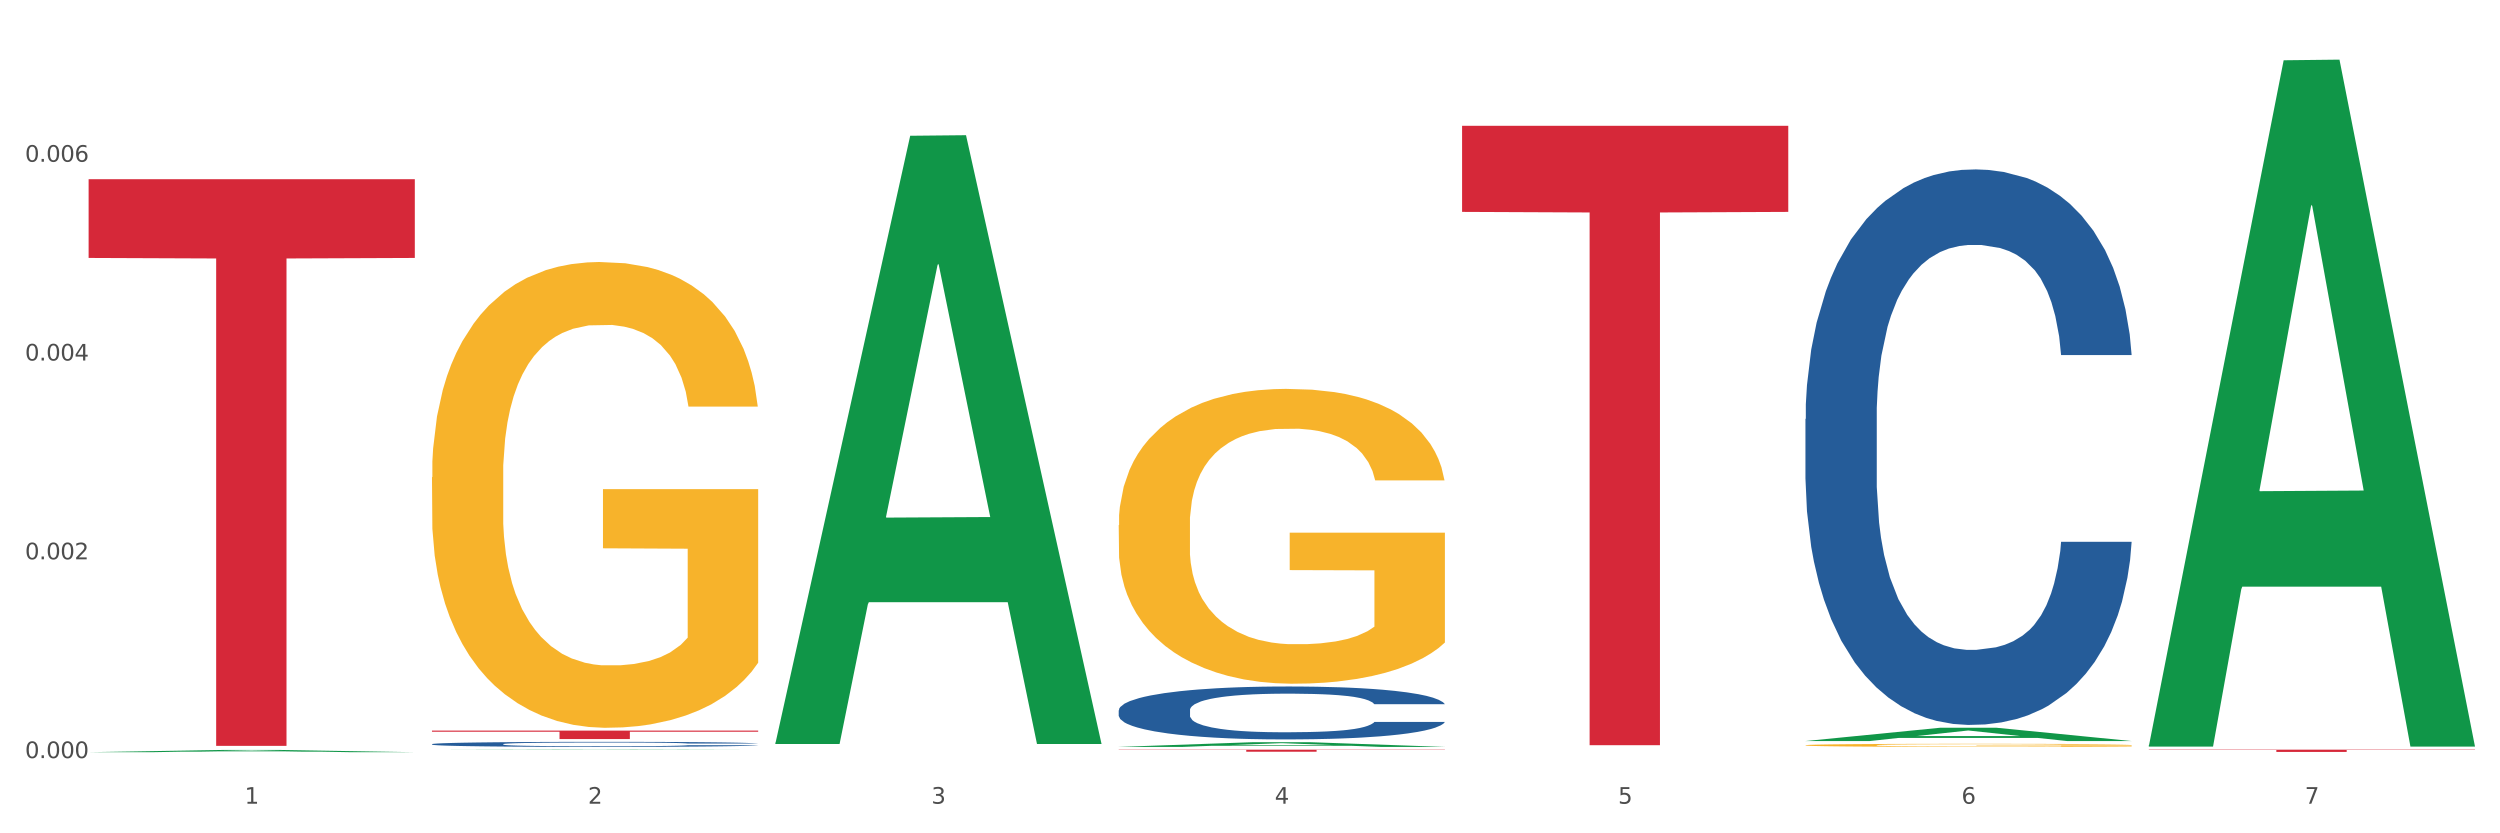 <?xml version="1.0" encoding="utf-8" standalone="no"?>
<!DOCTYPE svg PUBLIC "-//W3C//DTD SVG 1.1//EN"
  "http://www.w3.org/Graphics/SVG/1.1/DTD/svg11.dtd">
<svg xmlns:xlink="http://www.w3.org/1999/xlink" width="1080pt" height="360pt" viewBox="0 0 1080 360" xmlns="http://www.w3.org/2000/svg" version="1.1">
 <rect x="0" y="0" width="1080" height="360" fill="#333333" stroke="none"/>
 <defs>
  <style type="text/css">*{stroke-linejoin: round; stroke-linecap: butt}</style>
 </defs>
 <g id="figure_1">
  <g id="patch_1">
   <path d="M 0 360 
L 1080 360 
L 1080 0 
L 0 0 
z
" style="fill: #ffffff; stroke: #ffffff; stroke-linejoin: miter"/>
  </g>
  <g id="axes_1">
   <g id="matplotlib.axis_1">
    <g id="xtick_1">
     <g id="text_1">
      <!-- 1 -->
      <g style="fill: #4d4d4d" transform="translate(105.687 347.204) scale(0.096 -0.096)">
       <defs>
        <path id="DejaVuSans-31" d="M 794 531 
L 1825 531 
L 1825 4091 
L 703 3866 
L 703 4441 
L 1819 4666 
L 2450 4666 
L 2450 531 
L 3481 531 
L 3481 0 
L 794 0 
L 794 531 
z
" transform="scale(0.016)"/>
       </defs>
       <use xlink:href="#DejaVuSans-31"/>
      </g>
     </g>
    </g>
    <g id="xtick_2">
     <g id="text_2">
      <!-- 2 -->
      <g style="fill: #4d4d4d" transform="translate(254.021 347.204) scale(0.096 -0.096)">
       <defs>
        <path id="DejaVuSans-32" d="M 1228 531 
L 3431 531 
L 3431 0 
L 469 0 
L 469 531 
Q 828 903 1448 1529 
Q 2069 2156 2228 2338 
Q 2531 2678 2651 2914 
Q 2772 3150 2772 3378 
Q 2772 3750 2511 3984 
Q 2250 4219 1831 4219 
Q 1534 4219 1204 4116 
Q 875 4013 500 3803 
L 500 4441 
Q 881 4594 1212 4672 
Q 1544 4750 1819 4750 
Q 2544 4750 2975 4387 
Q 3406 4025 3406 3419 
Q 3406 3131 3298 2873 
Q 3191 2616 2906 2266 
Q 2828 2175 2409 1742 
Q 1991 1309 1228 531 
z
" transform="scale(0.016)"/>
       </defs>
       <use xlink:href="#DejaVuSans-32"/>
      </g>
     </g>
    </g>
    <g id="xtick_3">
     <g id="text_3">
      <!-- 3 -->
      <g style="fill: #4d4d4d" transform="translate(402.354 347.204) scale(0.096 -0.096)">
       <defs>
        <path id="DejaVuSans-33" d="M 2597 2516 
Q 3050 2419 3304 2112 
Q 3559 1806 3559 1356 
Q 3559 666 3084 287 
Q 2609 -91 1734 -91 
Q 1441 -91 1130 -33 
Q 819 25 488 141 
L 488 750 
Q 750 597 1062 519 
Q 1375 441 1716 441 
Q 2309 441 2620 675 
Q 2931 909 2931 1356 
Q 2931 1769 2642 2001 
Q 2353 2234 1838 2234 
L 1294 2234 
L 1294 2753 
L 1863 2753 
Q 2328 2753 2575 2939 
Q 2822 3125 2822 3475 
Q 2822 3834 2567 4026 
Q 2313 4219 1838 4219 
Q 1578 4219 1281 4162 
Q 984 4106 628 3988 
L 628 4550 
Q 988 4650 1302 4700 
Q 1616 4750 1894 4750 
Q 2613 4750 3031 4423 
Q 3450 4097 3450 3541 
Q 3450 3153 3228 2886 
Q 3006 2619 2597 2516 
z
" transform="scale(0.016)"/>
       </defs>
       <use xlink:href="#DejaVuSans-33"/>
      </g>
     </g>
    </g>
    <g id="xtick_4">
     <g id="text_4">
      <!-- 4 -->
      <g style="fill: #4d4d4d" transform="translate(550.688 347.204) scale(0.096 -0.096)">
       <defs>
        <path id="DejaVuSans-34" d="M 2419 4116 
L 825 1625 
L 2419 1625 
L 2419 4116 
z
M 2253 4666 
L 3047 4666 
L 3047 1625 
L 3713 1625 
L 3713 1100 
L 3047 1100 
L 3047 0 
L 2419 0 
L 2419 1100 
L 313 1100 
L 313 1709 
L 2253 4666 
z
" transform="scale(0.016)"/>
       </defs>
       <use xlink:href="#DejaVuSans-34"/>
      </g>
     </g>
    </g>
    <g id="xtick_5">
     <g id="text_5">
      <!-- 5 -->
      <g style="fill: #4d4d4d" transform="translate(699.021 347.204) scale(0.096 -0.096)">
       <defs>
        <path id="DejaVuSans-35" d="M 691 4666 
L 3169 4666 
L 3169 4134 
L 1269 4134 
L 1269 2991 
Q 1406 3038 1543 3061 
Q 1681 3084 1819 3084 
Q 2600 3084 3056 2656 
Q 3513 2228 3513 1497 
Q 3513 744 3044 326 
Q 2575 -91 1722 -91 
Q 1428 -91 1123 -41 
Q 819 9 494 109 
L 494 744 
Q 775 591 1075 516 
Q 1375 441 1709 441 
Q 2250 441 2565 725 
Q 2881 1009 2881 1497 
Q 2881 1984 2565 2268 
Q 2250 2553 1709 2553 
Q 1456 2553 1204 2497 
Q 953 2441 691 2322 
L 691 4666 
z
" transform="scale(0.016)"/>
       </defs>
       <use xlink:href="#DejaVuSans-35"/>
      </g>
     </g>
    </g>
    <g id="xtick_6">
     <g id="text_6">
      <!-- 6 -->
      <g style="fill: #4d4d4d" transform="translate(847.354 347.204) scale(0.096 -0.096)">
       <defs>
        <path id="DejaVuSans-36" d="M 2113 2584 
Q 1688 2584 1439 2293 
Q 1191 2003 1191 1497 
Q 1191 994 1439 701 
Q 1688 409 2113 409 
Q 2538 409 2786 701 
Q 3034 994 3034 1497 
Q 3034 2003 2786 2293 
Q 2538 2584 2113 2584 
z
M 3366 4563 
L 3366 3988 
Q 3128 4100 2886 4159 
Q 2644 4219 2406 4219 
Q 1781 4219 1451 3797 
Q 1122 3375 1075 2522 
Q 1259 2794 1537 2939 
Q 1816 3084 2150 3084 
Q 2853 3084 3261 2657 
Q 3669 2231 3669 1497 
Q 3669 778 3244 343 
Q 2819 -91 2113 -91 
Q 1303 -91 875 529 
Q 447 1150 447 2328 
Q 447 3434 972 4092 
Q 1497 4750 2381 4750 
Q 2619 4750 2861 4703 
Q 3103 4656 3366 4563 
z
" transform="scale(0.016)"/>
       </defs>
       <use xlink:href="#DejaVuSans-36"/>
      </g>
     </g>
    </g>
    <g id="xtick_7">
     <g id="text_7">
      <!-- 7 -->
      <g style="fill: #4d4d4d" transform="translate(995.688 347.204) scale(0.096 -0.096)">
       <defs>
        <path id="DejaVuSans-37" d="M 525 4666 
L 3525 4666 
L 3525 4397 
L 1831 0 
L 1172 0 
L 2766 4134 
L 525 4134 
L 525 4666 
z
" transform="scale(0.016)"/>
       </defs>
       <use xlink:href="#DejaVuSans-37"/>
      </g>
     </g>
    </g>
    <g id="xtick_8"/>
    <g id="xtick_9"/>
    <g id="xtick_10"/>
    <g id="xtick_11"/>
    <g id="xtick_12"/>
    <g id="xtick_13"/>
   </g>
   <g id="matplotlib.axis_2">
    <g id="ytick_1">
     <g id="text_8">
      <!-- 0.000 -->
      <g style="fill: #4d4d4d" transform="translate(10.8 327.5) scale(0.096 -0.096)">
       <defs>
        <path id="DejaVuSans-30" d="M 2034 4250 
Q 1547 4250 1301 3770 
Q 1056 3291 1056 2328 
Q 1056 1369 1301 889 
Q 1547 409 2034 409 
Q 2525 409 2770 889 
Q 3016 1369 3016 2328 
Q 3016 3291 2770 3770 
Q 2525 4250 2034 4250 
z
M 2034 4750 
Q 2819 4750 3233 4129 
Q 3647 3509 3647 2328 
Q 3647 1150 3233 529 
Q 2819 -91 2034 -91 
Q 1250 -91 836 529 
Q 422 1150 422 2328 
Q 422 3509 836 4129 
Q 1250 4750 2034 4750 
z
" transform="scale(0.016)"/>
        <path id="DejaVuSans-2e" d="M 684 794 
L 1344 794 
L 1344 0 
L 684 0 
L 684 794 
z
" transform="scale(0.016)"/>
       </defs>
       <use xlink:href="#DejaVuSans-30"/>
       <use xlink:href="#DejaVuSans-2e" transform="translate(63.623 0)"/>
       <use xlink:href="#DejaVuSans-30" transform="translate(95.41 0)"/>
       <use xlink:href="#DejaVuSans-30" transform="translate(159.033 0)"/>
       <use xlink:href="#DejaVuSans-30" transform="translate(222.656 0)"/>
      </g>
     </g>
    </g>
    <g id="ytick_2">
     <g id="text_9">
      <!-- 0.002 -->
      <g style="fill: #4d4d4d" transform="translate(10.8 241.626) scale(0.096 -0.096)">
       <use xlink:href="#DejaVuSans-30"/>
       <use xlink:href="#DejaVuSans-2e" transform="translate(63.623 0)"/>
       <use xlink:href="#DejaVuSans-30" transform="translate(95.41 0)"/>
       <use xlink:href="#DejaVuSans-30" transform="translate(159.033 0)"/>
       <use xlink:href="#DejaVuSans-32" transform="translate(222.656 0)"/>
      </g>
     </g>
    </g>
    <g id="ytick_3">
     <g id="text_10">
      <!-- 0.004 -->
      <g style="fill: #4d4d4d" transform="translate(10.8 155.751) scale(0.096 -0.096)">
       <use xlink:href="#DejaVuSans-30"/>
       <use xlink:href="#DejaVuSans-2e" transform="translate(63.623 0)"/>
       <use xlink:href="#DejaVuSans-30" transform="translate(95.41 0)"/>
       <use xlink:href="#DejaVuSans-30" transform="translate(159.033 0)"/>
       <use xlink:href="#DejaVuSans-34" transform="translate(222.656 0)"/>
      </g>
     </g>
    </g>
    <g id="ytick_4">
     <g id="text_11">
      <!-- 0.006 -->
      <g style="fill: #4d4d4d" transform="translate(10.8 69.877) scale(0.096 -0.096)">
       <use xlink:href="#DejaVuSans-30"/>
       <use xlink:href="#DejaVuSans-2e" transform="translate(63.623 0)"/>
       <use xlink:href="#DejaVuSans-30" transform="translate(95.41 0)"/>
       <use xlink:href="#DejaVuSans-30" transform="translate(159.033 0)"/>
       <use xlink:href="#DejaVuSans-36" transform="translate(222.656 0)"/>
      </g>
     </g>
    </g>
    <g id="ytick_5"/>
    <g id="ytick_6"/>
    <g id="ytick_7"/>
    <g id="ytick_8"/>
   </g>
   <g id="PolyCollection_1">
    <path d="M 38.283 324.948 
L 38.428 324.947 
L 96.538 323.97 
L 120.654 323.969 
L 179.2 324.95 
L 151.307 324.95 
L 138.668 324.721 
L 78.669 324.721 
L 78.234 324.725 
L 66.031 324.95 
L 38.283 324.95 
L 38.283 324.948 
L 86.224 324.585 
L 131.114 324.584 
L 108.887 324.178 
L 108.596 324.176 
L 108.306 324.179 
L 86.078 324.584 
L 86.224 324.585 
L 38.283 324.948 
z
" clip-path="url(#p0917bd410e)" style="fill: #109648"/>
    <path d="M 38.283 77.411 
L 179.2 77.411 
L 179.2 111.43 
L 123.768 111.66 
L 123.768 322.205 
L 93.381 322.205 
L 93.381 111.66 
L 38.283 111.43 
L 38.283 77.641 
L 38.283 77.411 
z
" clip-path="url(#p0917bd410e)" style="fill: #d62839"/>
    <path d="M 631.617 54.35 
L 772.533 54.35 
L 772.533 91.535 
L 717.102 91.786 
L 717.102 321.932 
L 686.714 321.932 
L 686.714 91.786 
L 631.617 91.535 
L 631.617 54.601 
L 631.617 54.35 
z
" clip-path="url(#p0917bd410e)" style="fill: #d62839"/>
    <path d="M 928.283 323.853 
L 1069.2 323.853 
L 1069.2 323.989 
L 1013.768 323.99 
L 1013.768 324.835 
L 983.381 324.835 
L 983.381 323.99 
L 928.283 323.989 
L 928.283 323.854 
L 928.283 323.853 
z
" clip-path="url(#p0917bd410e)" style="fill: #d62839"/>
    <path d="M 186.616 321.458 
L 186.783 321.456 
L 186.783 321.4 
L 187.283 321.324 
L 189.115 321.184 
L 191.447 321.079 
L 195.444 320.955 
L 197.61 320.903 
L 200.442 320.845 
L 206.271 320.751 
L 212.934 320.672 
L 217.598 320.628 
L 221.096 320.6 
L 228.925 320.55 
L 233.422 320.528 
L 238.086 320.51 
L 242.084 320.498 
L 248.746 320.484 
L 254.077 320.478 
L 260.24 320.476 
L 265.403 320.478 
L 272.232 320.486 
L 282.227 320.51 
L 286.058 320.524 
L 291.221 320.548 
L 296.551 320.58 
L 300.882 320.612 
L 305.879 320.658 
L 311.043 320.718 
L 316.04 320.793 
L 319.538 320.863 
L 322.369 320.937 
L 324.868 321.027 
L 326.7 321.124 
L 327.533 321.206 
L 297.051 321.206 
L 296.218 321.132 
L 294.553 321.053 
L 292.887 320.999 
L 291.055 320.955 
L 288.223 320.905 
L 285.724 320.873 
L 281.56 320.835 
L 277.729 320.811 
L 274.564 320.797 
L 270.733 320.785 
L 262.571 320.773 
L 256.742 320.773 
L 253.077 320.777 
L 248.58 320.787 
L 244.749 320.801 
L 240.251 320.825 
L 236.753 320.851 
L 233.255 320.885 
L 231.257 320.909 
L 228.258 320.953 
L 226.26 320.989 
L 223.595 321.051 
L 222.095 321.095 
L 219.43 321.208 
L 218.264 321.292 
L 217.765 321.35 
L 217.432 321.414 
L 217.432 321.725 
L 218.431 321.865 
L 219.264 321.924 
L 220.596 321.992 
L 223.095 322.08 
L 226.759 322.166 
L 230.59 322.228 
L 233.755 322.266 
L 236.753 322.294 
L 239.752 322.316 
L 243.416 322.335 
L 246.414 322.347 
L 250.912 322.359 
L 256.242 322.365 
L 260.406 322.365 
L 268.901 322.355 
L 272.732 322.345 
L 276.397 322.331 
L 280.394 322.31 
L 283.559 322.286 
L 285.391 322.268 
L 288.39 322.23 
L 290.722 322.19 
L 292.72 322.144 
L 294.053 322.104 
L 295.552 322.044 
L 296.718 321.976 
L 297.051 321.94 
L 327.533 321.94 
L 326.867 322.012 
L 325.701 322.082 
L 323.369 322.176 
L 321.537 322.23 
L 318.705 322.296 
L 315.707 322.351 
L 311.543 322.413 
L 307.711 322.459 
L 303.714 322.499 
L 299.383 322.535 
L 291.554 322.585 
L 288.723 322.599 
L 282.726 322.623 
L 278.062 322.637 
L 271.233 322.651 
L 264.237 322.659 
L 256.908 322.661 
L 250.412 322.657 
L 243.25 322.645 
L 238.752 322.633 
L 233.755 322.615 
L 227.925 322.587 
L 222.429 322.553 
L 217.265 322.513 
L 212.434 322.467 
L 207.937 322.415 
L 202.107 322.329 
L 197.776 322.246 
L 194.612 322.168 
L 192.446 322.102 
L 190.281 322.018 
L 189.115 321.96 
L 187.283 321.821 
L 186.616 321.691 
L 186.616 321.458 
z
" clip-path="url(#p0917bd410e)" style="fill: #255c99"/>
    <path d="M 483.283 306.835 
L 483.45 306.814 
L 483.45 306.229 
L 483.949 305.436 
L 485.782 303.975 
L 488.114 302.868 
L 492.111 301.574 
L 494.277 301.031 
L 497.108 300.426 
L 502.938 299.444 
L 509.601 298.609 
L 514.265 298.15 
L 517.763 297.858 
L 525.591 297.336 
L 530.089 297.106 
L 534.753 296.918 
L 538.75 296.793 
L 545.413 296.647 
L 550.743 296.584 
L 556.906 296.563 
L 562.07 296.584 
L 568.899 296.668 
L 578.893 296.918 
L 582.724 297.064 
L 587.888 297.315 
L 593.218 297.649 
L 597.549 297.983 
L 602.546 298.463 
L 607.71 299.089 
L 612.707 299.883 
L 616.205 300.613 
L 619.036 301.386 
L 621.535 302.325 
L 623.367 303.348 
L 624.2 304.204 
L 593.718 304.204 
L 592.885 303.432 
L 591.219 302.597 
L 589.554 302.033 
L 587.721 301.574 
L 584.89 301.052 
L 582.391 300.718 
L 578.227 300.321 
L 574.396 300.071 
L 571.231 299.925 
L 567.4 299.799 
L 559.238 299.674 
L 553.408 299.674 
L 549.744 299.716 
L 545.247 299.82 
L 541.415 299.966 
L 536.918 300.217 
L 533.42 300.488 
L 529.922 300.843 
L 527.923 301.094 
L 524.925 301.553 
L 522.926 301.929 
L 520.261 302.576 
L 518.762 303.035 
L 516.097 304.225 
L 514.931 305.102 
L 514.431 305.707 
L 514.098 306.376 
L 514.098 309.632 
L 515.098 311.094 
L 515.931 311.72 
L 517.263 312.43 
L 519.762 313.349 
L 523.426 314.246 
L 527.257 314.893 
L 530.422 315.29 
L 533.42 315.582 
L 536.418 315.812 
L 540.083 316.021 
L 543.081 316.146 
L 547.578 316.271 
L 552.909 316.334 
L 557.073 316.334 
L 565.568 316.23 
L 569.399 316.125 
L 573.063 315.979 
L 577.061 315.749 
L 580.226 315.499 
L 582.058 315.311 
L 585.056 314.914 
L 587.388 314.497 
L 589.387 314.017 
L 590.72 313.599 
L 592.219 312.973 
L 593.385 312.263 
L 593.718 311.887 
L 624.2 311.887 
L 623.534 312.639 
L 622.368 313.369 
L 620.036 314.351 
L 618.203 314.914 
L 615.372 315.603 
L 612.374 316.188 
L 608.209 316.835 
L 604.378 317.315 
L 600.381 317.733 
L 596.05 318.109 
L 588.221 318.63 
L 585.389 318.777 
L 579.393 319.027 
L 574.729 319.173 
L 567.9 319.319 
L 560.904 319.403 
L 553.575 319.424 
L 547.079 319.382 
L 539.916 319.257 
L 535.419 319.131 
L 530.422 318.944 
L 524.592 318.651 
L 519.095 318.296 
L 513.932 317.879 
L 509.101 317.399 
L 504.604 316.856 
L 498.774 315.958 
L 494.443 315.081 
L 491.278 314.267 
L 489.113 313.578 
L 486.948 312.701 
L 485.782 312.096 
L 483.949 310.634 
L 483.283 309.277 
L 483.283 306.835 
z
" clip-path="url(#p0917bd410e)" style="fill: #255c99"/>
    <path d="M 779.95 181.016 
L 780.116 180.797 
L 780.116 174.66 
L 780.616 166.332 
L 782.448 150.989 
L 784.78 139.373 
L 788.778 125.784 
L 790.943 120.085 
L 793.775 113.729 
L 799.605 103.428 
L 806.268 94.661 
L 810.932 89.839 
L 814.43 86.77 
L 822.258 81.291 
L 826.756 78.88 
L 831.419 76.907 
L 835.417 75.592 
L 842.08 74.058 
L 847.41 73.4 
L 853.573 73.181 
L 858.737 73.4 
L 865.566 74.277 
L 875.56 76.907 
L 879.391 78.442 
L 884.555 81.072 
L 889.885 84.578 
L 894.216 88.085 
L 899.213 93.126 
L 904.376 99.702 
L 909.373 108.03 
L 912.871 115.702 
L 915.703 123.811 
L 918.202 133.674 
L 920.034 144.414 
L 920.867 153.4 
L 890.385 153.4 
L 889.552 145.291 
L 887.886 136.523 
L 886.22 130.606 
L 884.388 125.784 
L 881.557 120.304 
L 879.058 116.798 
L 874.894 112.633 
L 871.063 110.003 
L 867.898 108.469 
L 864.067 107.154 
L 855.905 105.839 
L 850.075 105.839 
L 846.411 106.277 
L 841.913 107.373 
L 838.082 108.907 
L 833.585 111.537 
L 830.087 114.387 
L 826.589 118.113 
L 824.59 120.743 
L 821.592 125.565 
L 819.593 129.51 
L 816.928 136.304 
L 815.429 141.126 
L 812.764 153.619 
L 811.598 162.825 
L 811.098 169.181 
L 810.765 176.195 
L 810.765 210.386 
L 811.764 225.729 
L 812.597 232.304 
L 813.93 239.756 
L 816.428 249.4 
L 820.093 258.824 
L 823.924 265.619 
L 827.089 269.783 
L 830.087 272.852 
L 833.085 275.263 
L 836.75 277.454 
L 839.748 278.769 
L 844.245 280.084 
L 849.575 280.742 
L 853.74 280.742 
L 862.235 279.646 
L 866.066 278.55 
L 869.73 277.016 
L 873.728 274.605 
L 876.893 271.975 
L 878.725 270.002 
L 881.723 265.838 
L 884.055 261.454 
L 886.054 256.413 
L 887.386 252.03 
L 888.886 245.454 
L 890.051 238.002 
L 890.385 234.057 
L 920.867 234.057 
L 920.2 241.948 
L 919.034 249.619 
L 916.702 259.92 
L 914.87 265.838 
L 912.039 273.071 
L 909.04 279.208 
L 904.876 286.002 
L 901.045 291.043 
L 897.047 295.427 
L 892.717 299.372 
L 884.888 304.851 
L 882.056 306.386 
L 876.06 309.016 
L 871.396 310.55 
L 864.567 312.084 
L 857.571 312.961 
L 850.242 313.18 
L 843.746 312.742 
L 836.583 311.427 
L 832.086 310.112 
L 827.089 308.139 
L 821.259 305.071 
L 815.762 301.345 
L 810.598 296.961 
L 805.768 291.92 
L 801.271 286.221 
L 795.441 276.797 
L 791.11 267.591 
L 787.945 259.043 
L 785.78 251.811 
L 783.614 242.605 
L 782.448 236.249 
L 780.616 220.907 
L 779.95 206.66 
L 779.95 181.016 
z
" clip-path="url(#p0917bd410e)" style="fill: #255c99"/>
    <path d="M 186.616 206.171 
L 186.783 205.987 
L 186.783 199.371 
L 187.115 193.674 
L 188.779 179.891 
L 191.275 168.496 
L 193.105 162.432 
L 194.935 157.47 
L 197.098 152.508 
L 199.76 147.362 
L 204.585 139.827 
L 207.579 135.968 
L 211.239 131.925 
L 217.894 126.044 
L 222.719 122.736 
L 227.71 119.979 
L 235.862 116.671 
L 241.186 115.201 
L 246.843 114.098 
L 253.664 113.363 
L 258.822 113.179 
L 270.135 113.731 
L 279.784 115.385 
L 284.443 116.671 
L 290.432 118.876 
L 293.593 120.347 
L 298.751 123.287 
L 304.075 127.146 
L 307.735 130.454 
L 313.225 136.703 
L 317.384 142.951 
L 321.211 150.67 
L 323.207 156 
L 324.705 160.962 
L 326.036 166.659 
L 327.367 175.664 
L 297.42 175.664 
L 296.255 169.232 
L 294.425 163.167 
L 291.763 157.286 
L 289.434 153.61 
L 285.441 149.016 
L 281.781 146.076 
L 277.954 143.87 
L 273.296 142.032 
L 269.636 141.114 
L 264.478 140.378 
L 254.33 140.562 
L 247.508 142.032 
L 242.85 143.87 
L 239.855 145.524 
L 237.193 147.362 
L 234.199 149.935 
L 230.705 153.794 
L 228.209 157.286 
L 225.714 161.697 
L 223.717 166.107 
L 221.887 171.253 
L 220.39 176.766 
L 219.225 182.464 
L 218.227 189.447 
L 217.395 201.025 
L 217.395 226.203 
L 217.728 231.9 
L 218.56 239.435 
L 219.558 245.132 
L 221.222 251.932 
L 222.719 256.526 
L 225.547 263.142 
L 228.708 268.656 
L 231.204 272.147 
L 233.7 275.088 
L 238.025 279.131 
L 242.85 282.439 
L 247.009 284.461 
L 252.666 286.298 
L 256.492 287.033 
L 259.82 287.401 
L 267.972 287.401 
L 273.795 286.85 
L 280.284 285.563 
L 285.275 283.909 
L 289.434 281.888 
L 294.092 278.58 
L 297.087 275.455 
L 297.087 237.046 
L 260.485 236.862 
L 260.485 211.317 
L 327.533 211.317 
L 327.533 286.298 
L 324.705 290.158 
L 321.544 293.649 
L 318.216 296.774 
L 313.225 300.633 
L 307.236 304.309 
L 301.912 306.881 
L 296.255 309.087 
L 289.6 311.108 
L 280.949 312.946 
L 275.625 313.681 
L 268.97 314.233 
L 261.151 314.416 
L 254.33 314.049 
L 247.675 313.13 
L 240.687 311.476 
L 233.866 309.087 
L 228.708 306.698 
L 223.551 303.757 
L 218.061 299.898 
L 213.735 296.222 
L 210.408 292.914 
L 206.747 288.687 
L 202.754 283.174 
L 199.76 278.212 
L 197.098 273.066 
L 194.269 266.45 
L 192.273 260.753 
L 190.277 253.586 
L 189.112 248.256 
L 187.781 239.986 
L 186.783 228.408 
L 186.616 206.171 
z
" clip-path="url(#p0917bd410e)" style="fill: #f7b32b"/>
    <path d="M 186.616 315.609 
L 327.533 315.609 
L 327.533 316.119 
L 272.101 316.123 
L 272.101 319.284 
L 241.714 319.284 
L 241.714 316.123 
L 186.616 316.119 
L 186.616 315.612 
L 186.616 315.609 
z
" clip-path="url(#p0917bd410e)" style="fill: #d62839"/>
    <path d="M 779.95 321.94 
L 780.116 321.939 
L 780.116 321.895 
L 780.449 321.858 
L 782.113 321.767 
L 784.608 321.692 
L 786.438 321.652 
L 788.268 321.619 
L 790.431 321.586 
L 793.093 321.552 
L 797.918 321.502 
L 800.913 321.477 
L 804.573 321.45 
L 811.228 321.411 
L 816.053 321.389 
L 821.044 321.371 
L 829.196 321.349 
L 834.52 321.34 
L 840.176 321.332 
L 846.998 321.328 
L 852.155 321.326 
L 863.468 321.33 
L 873.118 321.341 
L 877.776 321.349 
L 883.766 321.364 
L 886.927 321.374 
L 892.084 321.393 
L 897.408 321.419 
L 901.068 321.44 
L 906.559 321.482 
L 910.718 321.523 
L 914.544 321.574 
L 916.541 321.609 
L 918.038 321.642 
L 919.369 321.679 
L 920.7 321.739 
L 890.753 321.739 
L 889.589 321.696 
L 887.759 321.656 
L 885.097 321.618 
L 882.768 321.593 
L 878.775 321.563 
L 875.114 321.544 
L 871.288 321.529 
L 866.629 321.517 
L 862.969 321.511 
L 857.812 321.506 
L 847.663 321.507 
L 840.842 321.517 
L 836.183 321.529 
L 833.189 321.54 
L 830.527 321.552 
L 827.532 321.569 
L 824.038 321.594 
L 821.543 321.618 
L 819.047 321.647 
L 817.051 321.676 
L 815.221 321.71 
L 813.723 321.746 
L 812.559 321.784 
L 811.561 321.83 
L 810.729 321.906 
L 810.729 322.073 
L 811.061 322.11 
L 811.893 322.16 
L 812.891 322.198 
L 814.555 322.242 
L 816.053 322.273 
L 818.881 322.316 
L 822.042 322.353 
L 824.537 322.376 
L 827.033 322.395 
L 831.359 322.422 
L 836.183 322.444 
L 840.343 322.457 
L 845.999 322.469 
L 849.826 322.474 
L 853.153 322.477 
L 861.306 322.477 
L 867.129 322.473 
L 873.617 322.465 
L 878.608 322.454 
L 882.768 322.44 
L 887.426 322.418 
L 890.421 322.398 
L 890.421 322.144 
L 853.819 322.143 
L 853.819 321.974 
L 920.867 321.974 
L 920.867 322.469 
L 918.038 322.495 
L 914.877 322.518 
L 911.55 322.539 
L 906.559 322.564 
L 900.569 322.588 
L 895.245 322.605 
L 889.589 322.62 
L 882.934 322.633 
L 874.283 322.645 
L 868.959 322.65 
L 862.304 322.654 
L 854.484 322.655 
L 847.663 322.653 
L 841.008 322.647 
L 834.021 322.636 
L 827.199 322.62 
L 822.042 322.604 
L 816.884 322.585 
L 811.394 322.559 
L 807.068 322.535 
L 803.741 322.513 
L 800.081 322.485 
L 796.088 322.449 
L 793.093 322.416 
L 790.431 322.382 
L 787.603 322.338 
L 785.607 322.301 
L 783.61 322.253 
L 782.445 322.218 
L 781.115 322.164 
L 780.116 322.087 
L 779.95 321.94 
z
" clip-path="url(#p0917bd410e)" style="fill: #f7b32b"/>
    <path d="M 483.283 226.854 
L 483.45 226.738 
L 483.45 222.55 
L 483.782 218.944 
L 485.446 210.22 
L 487.942 203.007 
L 489.772 199.168 
L 491.602 196.028 
L 493.765 192.887 
L 496.426 189.63 
L 501.251 184.86 
L 504.246 182.417 
L 507.906 179.858 
L 514.561 176.136 
L 519.386 174.042 
L 524.377 172.297 
L 532.529 170.203 
L 537.853 169.272 
L 543.51 168.574 
L 550.331 168.109 
L 555.488 167.993 
L 566.802 168.342 
L 576.451 169.389 
L 581.11 170.203 
L 587.099 171.599 
L 590.26 172.53 
L 595.418 174.391 
L 600.741 176.834 
L 604.402 178.928 
L 609.892 182.883 
L 614.051 186.838 
L 617.878 191.724 
L 619.874 195.097 
L 621.372 198.238 
L 622.703 201.844 
L 624.033 207.544 
L 594.087 207.544 
L 592.922 203.473 
L 591.092 199.634 
L 588.43 195.911 
L 586.101 193.585 
L 582.108 190.677 
L 578.448 188.815 
L 574.621 187.419 
L 569.963 186.256 
L 566.303 185.675 
L 561.145 185.209 
L 550.996 185.326 
L 544.175 186.256 
L 539.517 187.419 
L 536.522 188.466 
L 533.86 189.63 
L 530.865 191.258 
L 527.372 193.701 
L 524.876 195.911 
L 522.38 198.703 
L 520.384 201.495 
L 518.554 204.752 
L 517.057 208.242 
L 515.892 211.848 
L 514.894 216.269 
L 514.062 223.597 
L 514.062 239.534 
L 514.395 243.14 
L 515.226 247.91 
L 516.225 251.516 
L 517.888 255.82 
L 519.386 258.728 
L 522.214 262.916 
L 525.375 266.406 
L 527.871 268.616 
L 530.366 270.477 
L 534.692 273.036 
L 539.517 275.13 
L 543.676 276.41 
L 549.333 277.573 
L 553.159 278.038 
L 556.487 278.271 
L 564.639 278.271 
L 570.462 277.922 
L 576.95 277.108 
L 581.941 276.061 
L 586.101 274.781 
L 590.759 272.687 
L 593.754 270.71 
L 593.754 246.397 
L 557.152 246.281 
L 557.152 230.111 
L 624.2 230.111 
L 624.2 277.573 
L 621.372 280.016 
L 618.21 282.226 
L 614.883 284.204 
L 609.892 286.646 
L 603.903 288.973 
L 598.579 290.602 
L 592.922 291.997 
L 586.267 293.277 
L 577.616 294.44 
L 572.292 294.906 
L 565.637 295.255 
L 557.818 295.371 
L 550.996 295.138 
L 544.342 294.557 
L 537.354 293.51 
L 530.533 291.997 
L 525.375 290.485 
L 520.218 288.624 
L 514.727 286.181 
L 510.402 283.855 
L 507.074 281.761 
L 503.414 279.085 
L 499.421 275.595 
L 496.426 272.455 
L 493.765 269.197 
L 490.936 265.01 
L 488.94 261.403 
L 486.943 256.867 
L 485.779 253.493 
L 484.448 248.258 
L 483.45 240.93 
L 483.283 226.854 
z
" clip-path="url(#p0917bd410e)" style="fill: #f7b32b"/>
    <path d="M 483.283 323.853 
L 624.2 323.853 
L 624.2 323.978 
L 568.768 323.979 
L 568.768 324.752 
L 538.381 324.752 
L 538.381 323.979 
L 483.283 323.978 
L 483.283 323.854 
L 483.283 323.853 
z
" clip-path="url(#p0917bd410e)" style="fill: #d62839"/>
    <path d="M 186.616 324.006 
L 186.762 324.006 
L 244.872 323.853 
L 268.987 323.853 
L 327.533 324.006 
L 299.64 324.006 
L 287.001 323.97 
L 227.003 323.97 
L 226.567 323.971 
L 214.364 324.006 
L 186.616 324.006 
L 186.616 324.006 
L 234.557 323.949 
L 279.447 323.949 
L 257.22 323.886 
L 256.929 323.885 
L 256.639 323.886 
L 234.412 323.949 
L 234.557 323.949 
L 186.616 324.006 
z
" clip-path="url(#p0917bd410e)" style="fill: #109648"/>
    <path d="M 334.95 320.902 
L 335.095 320.655 
L 393.205 58.65 
L 417.321 58.403 
L 475.866 321.396 
L 447.974 321.396 
L 435.335 260.154 
L 375.336 260.154 
L 374.9 261.142 
L 362.697 321.396 
L 334.95 321.396 
L 334.95 320.902 
L 382.89 223.607 
L 427.78 223.36 
L 405.553 114.458 
L 405.263 113.965 
L 404.972 114.705 
L 382.745 223.36 
L 382.89 223.607 
L 334.95 320.902 
z
" clip-path="url(#p0917bd410e)" style="fill: #109648"/>
    <path d="M 483.283 322.657 
L 483.428 322.655 
L 541.538 320.618 
L 565.654 320.616 
L 624.2 322.661 
L 596.307 322.661 
L 583.668 322.185 
L 523.67 322.185 
L 523.234 322.192 
L 511.031 322.661 
L 483.283 322.661 
L 483.283 322.657 
L 531.224 321.9 
L 576.114 321.899 
L 553.887 321.052 
L 553.596 321.048 
L 553.306 321.054 
L 531.079 321.899 
L 531.224 321.9 
L 483.283 322.657 
z
" clip-path="url(#p0917bd410e)" style="fill: #109648"/>
    <path d="M 779.95 320.123 
L 780.095 320.118 
L 838.205 314.378 
L 862.321 314.373 
L 920.867 320.134 
L 892.974 320.134 
L 880.335 318.792 
L 820.336 318.792 
L 819.901 318.814 
L 807.697 320.134 
L 779.95 320.134 
L 779.95 320.123 
L 827.891 317.992 
L 872.781 317.986 
L 850.554 315.601 
L 850.263 315.59 
L 849.972 315.606 
L 827.745 317.986 
L 827.891 317.992 
L 779.95 320.123 
z
" clip-path="url(#p0917bd410e)" style="fill: #109648"/>
    <path d="M 928.283 321.989 
L 928.429 321.71 
L 986.539 26.038 
L 1010.654 25.759 
L 1069.2 322.546 
L 1041.307 322.546 
L 1028.668 253.435 
L 968.67 253.435 
L 968.234 254.55 
L 956.031 322.546 
L 928.283 322.546 
L 928.283 321.989 
L 976.224 212.192 
L 1021.114 211.913 
L 998.887 89.018 
L 998.596 88.461 
L 998.306 89.297 
L 976.079 211.913 
L 976.224 212.192 
L 928.283 321.989 
z
" clip-path="url(#p0917bd410e)" style="fill: #109648"/>
   </g>
  </g>
 </g>
 <defs>
  <clipPath id="p0917bd410e">
   <rect x="38.283" y="10.8" width="1030.917" height="329.109"/>
  </clipPath>
 </defs>
</svg>
